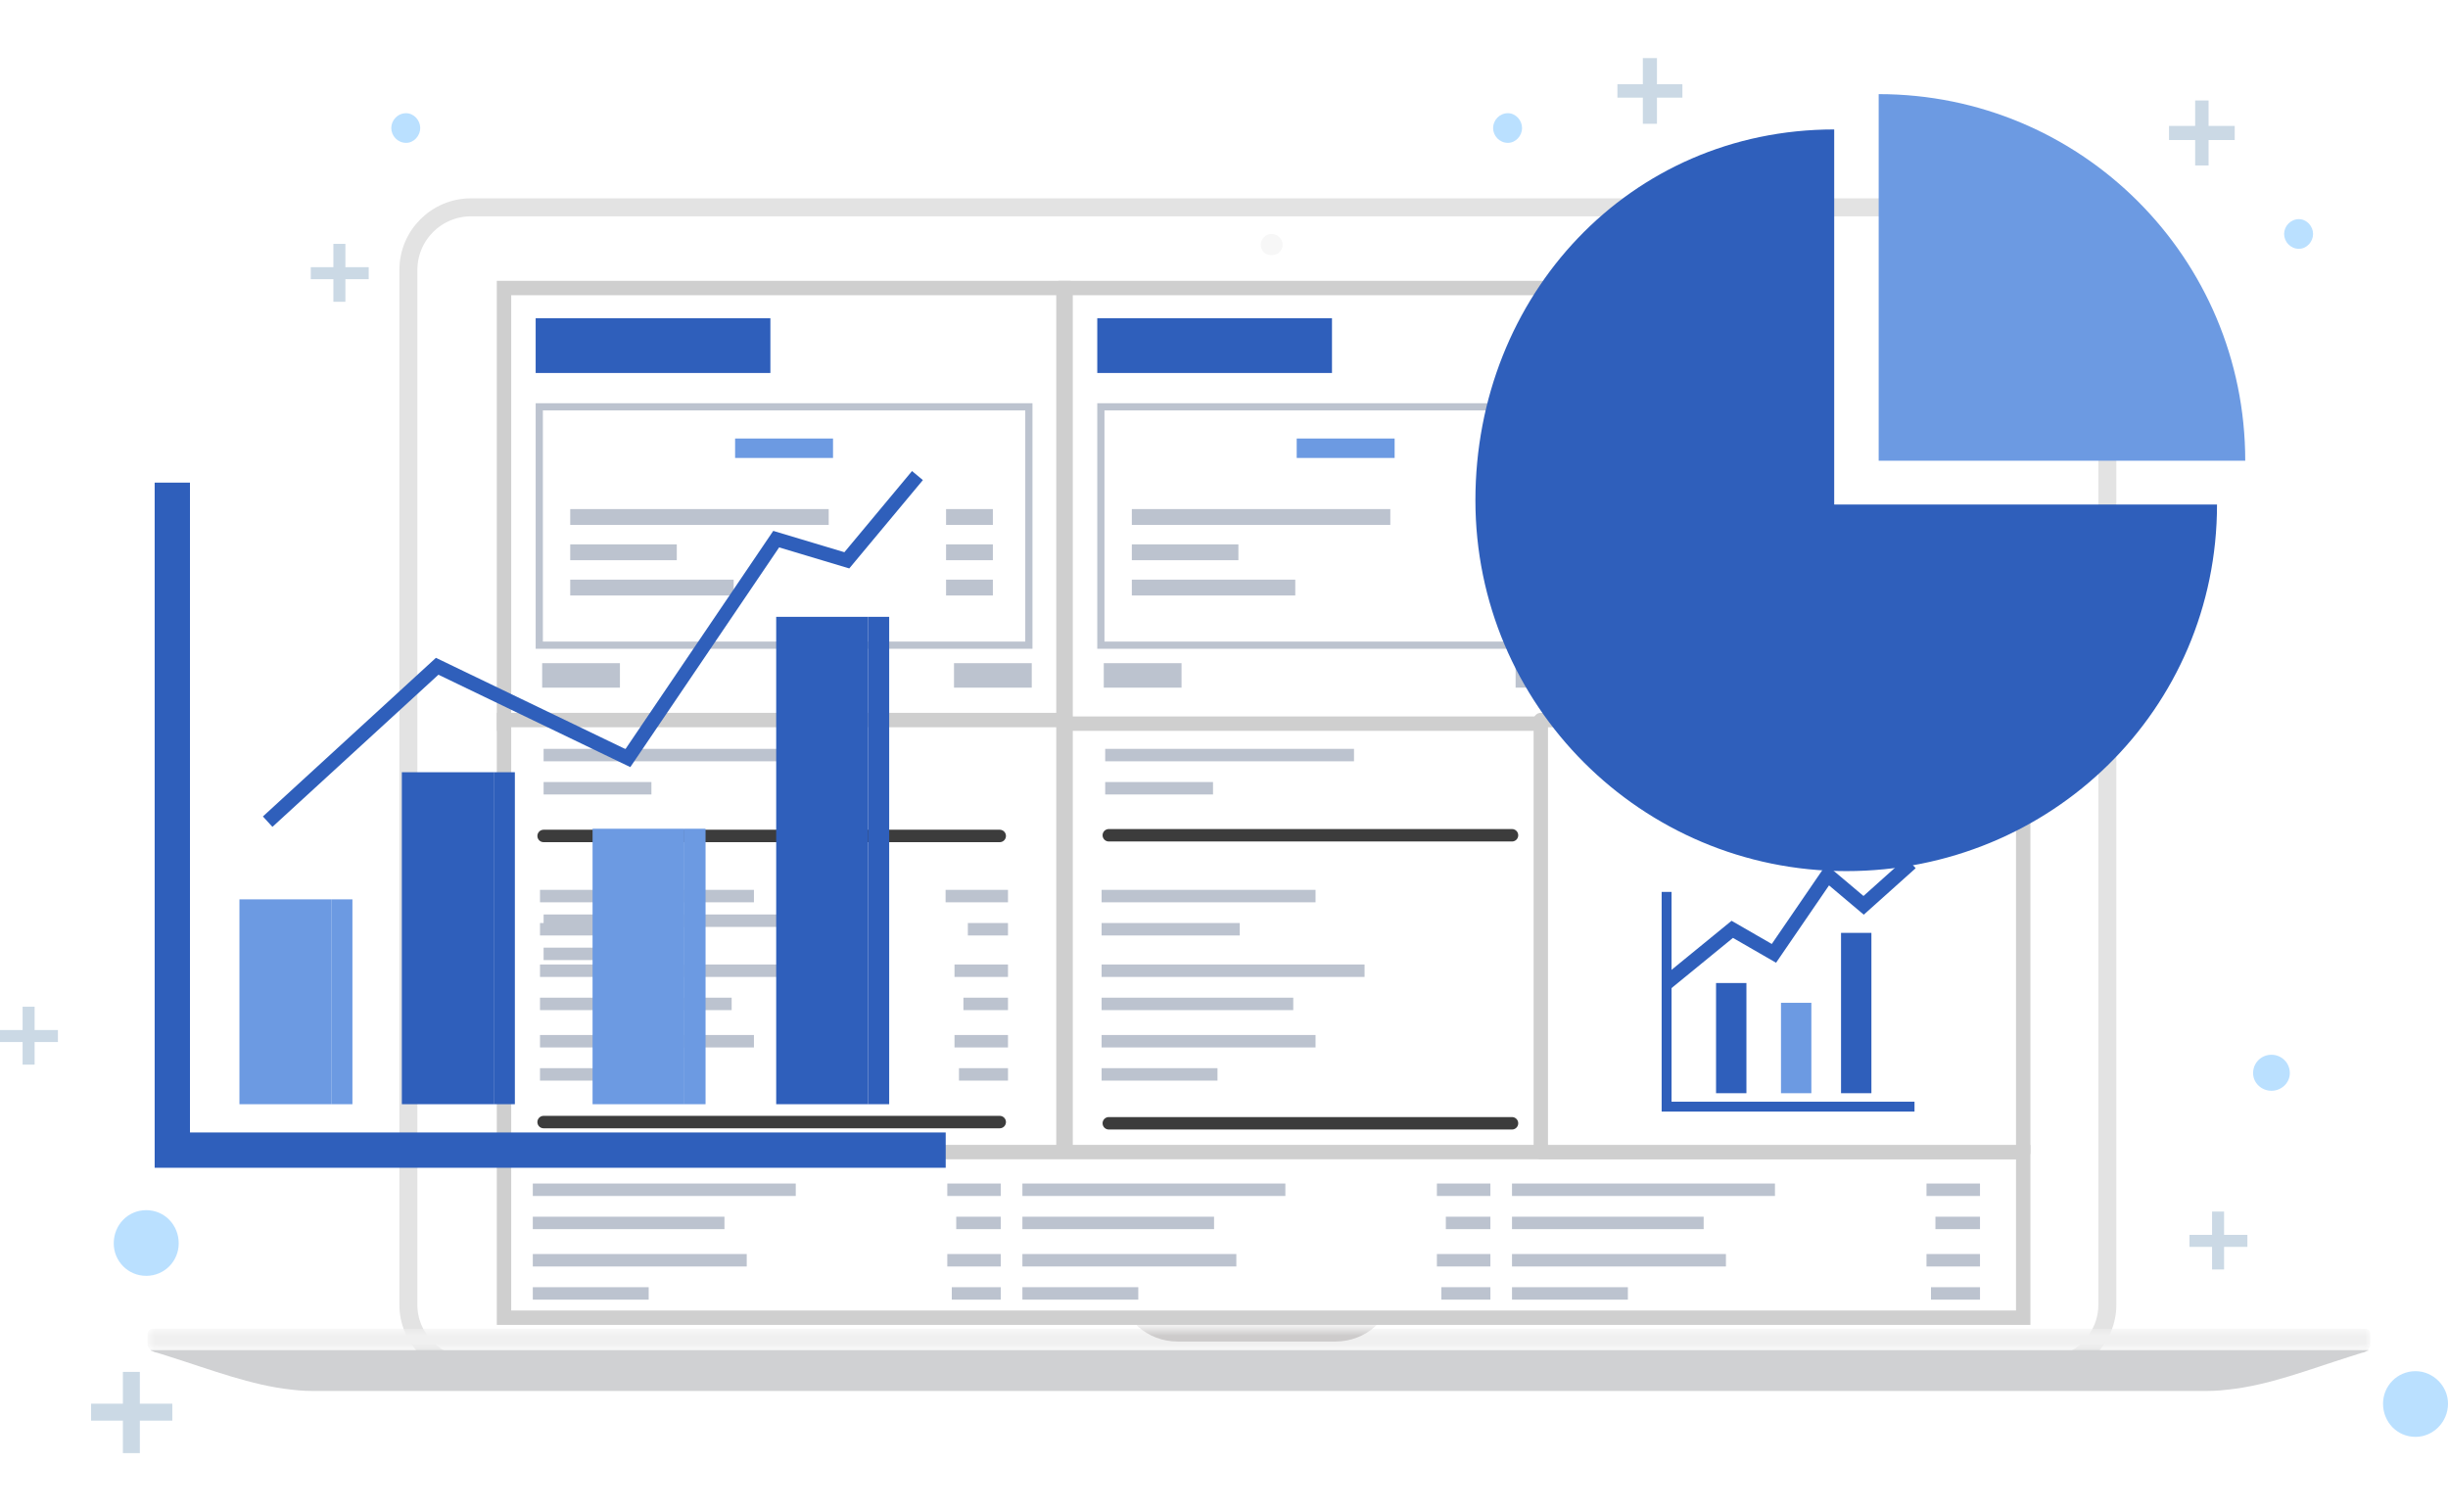 <svg width="340" height="210" viewBox="0 0 340 210" fill="none" xmlns="http://www.w3.org/2000/svg">
<g clip-path="url(#clip0_2561_2760)">
<g filter="url(#filter0_d_2561_2760)">
<path d="M283.982 28.794H65.424C60.614 28.794 56.719 32.689 56.719 37.499V181.21C56.719 185.933 60.625 189.817 65.424 189.817H283.982C288.781 189.817 292.687 185.933 292.687 181.21V37.499C292.687 32.689 288.792 28.794 283.982 28.794Z" fill="white" stroke="#E3E3E3" stroke-width="2.5" stroke-linejoin="round"/>
<path d="M176.573 32.496C177.456 32.496 178.143 33.183 178.143 33.968C178.143 34.85 177.456 35.439 176.573 35.439C175.788 35.439 175.102 34.85 175.102 33.968C175.102 33.183 175.788 32.496 176.573 32.496Z" fill="#F7F7F7"/>
<path d="M20.993 187.488C123.601 187.488 226.242 187.488 328.916 187.488C328.916 187.488 328.916 187.521 328.916 187.586C328.785 187.586 328.621 187.652 328.425 187.783C327.935 187.881 327.15 188.175 326.169 188.469C320.577 190.235 315.084 192.393 309.492 192.982C308.021 193.178 306.55 193.178 306.255 193.178C218.688 193.178 131.154 193.178 43.653 193.178C43.26 193.178 41.887 193.178 40.416 192.982C34.922 192.393 29.331 190.235 23.739 188.469C22.758 188.175 21.974 187.881 21.483 187.783C21.221 187.652 21.058 187.586 20.993 187.586C20.927 187.521 20.895 187.488 20.895 187.488C20.895 187.488 20.927 187.488 20.993 187.488Z" fill="#D0D1D3"/>
<mask id="mask0_2561_2760" style="mask-type:luminance" maskUnits="userSpaceOnUse" x="20" y="184" width="310" height="4">
<path d="M21.23 184.514H328.515C328.927 184.514 329.261 184.847 329.261 185.259V186.75C329.261 187.152 328.927 187.486 328.515 187.486H21.23C20.818 187.486 20.484 187.152 20.484 186.75V185.259C20.484 184.847 20.818 184.514 21.23 184.514Z" fill="white"/>
</mask>
<g mask="url(#mask0_2561_2760)">
<path d="M21.194 184.54H328.529C328.921 184.54 329.215 184.834 329.215 185.227V186.698C329.215 187.189 328.921 187.483 328.529 187.483H21.194C20.802 187.483 20.508 187.189 20.508 186.698V185.227C20.508 184.834 20.802 184.54 21.194 184.54Z" fill="#F0F0F0"/>
<path d="M162.453 155.701H186.585C191.097 155.701 194.53 159.429 194.236 163.647L193.353 179.342C193.157 183.266 189.626 186.307 185.506 186.307H163.532C159.412 186.307 155.881 183.266 155.684 179.342L154.704 163.647C154.507 159.429 157.843 155.701 162.453 155.701Z" fill="#CDCBCB"/>
</g>
<path d="M70 40H147.7V100.5H70V40Z" fill="white" stroke="#CFCFCF" stroke-width="2" stroke-miterlimit="100"/>
<path d="M74.898 56.5H142.898V89.6H74.898V56.5Z" fill="white" stroke="#BCC3CF" stroke-miterlimit="100"/>
<path d="M102.098 60.9H115.698V63.6H102.098V60.9Z" fill="#6C9AE2"/>
<path d="M79.199 70.7H115.099V72.9H79.199V70.7Z" fill="#BCC3CF"/>
<path d="M131.398 70.7H137.898V72.9H131.398V70.7Z" fill="#BCC3CF"/>
<path d="M79.199 75.6H93.999V77.8H79.199V75.6Z" fill="#BCC3CF"/>
<path d="M131.398 75.6H137.898V77.8H131.398V75.6Z" fill="#BCC3CF"/>
<path d="M79.199 80.5H101.899V82.7H79.199V80.5Z" fill="#BCC3CF"/>
<path d="M131.398 80.5H137.898V82.7H131.398V80.5Z" fill="#BCC3CF"/>
<path d="M132.5 92.1H143.3V95.5H132.5V92.1Z" fill="#BCC3CF"/>
<path d="M75.301 92.1H86.101V95.5H75.301V92.1Z" fill="#BCC3CF"/>
<path d="M74.398 44.2H106.998V51.8H74.398V44.2Z" fill="#2F5FBB"/>
<path d="M70 100H147.7V160.5H70V100Z" fill="white" stroke="#CFCFCF" stroke-width="2" stroke-miterlimit="100"/>
<path d="M75.5 104H110.055V105.728H75.5V104Z" fill="#BCC3CF"/>
<path d="M75.5 108.607H90.474V110.335H75.5V108.607Z" fill="#BCC3CF"/>
<path d="M75.5 116.095H138.851H75.5Z" fill="#D3D9E3"/>
<path d="M75.5 116.095H138.851" stroke="#3C3C3C" stroke-width="1.728" stroke-miterlimit="100" stroke-linecap="round"/>
<path d="M75.5 155.832H138.851H75.5Z" fill="#D3D9E3"/>
<path d="M75.5 155.832H138.851" stroke="#3C3C3C" stroke-width="1.728" stroke-miterlimit="100" stroke-linecap="round"/>
<path d="M75 123.581H104.714V125.309H75V123.581Z" fill="#BCC3CF"/>
<path d="M75 128.188H94.19V129.916H75V128.188Z" fill="#BCC3CF"/>
<path d="M75 150.073H91.095V148.346H75V150.073Z" fill="#BCC3CF"/>
<path d="M75 145.467H104.714V143.739H75V145.467Z" fill="#BCC3CF"/>
<path d="M75 138.555H101.619V140.282H75V138.555Z" fill="#BCC3CF"/>
<path d="M75 133.947H111.523V135.675H75V133.947Z" fill="#BCC3CF"/>
<path d="M139.999 123.581H131.332V125.309H139.999V123.581Z" fill="#BCC3CF"/>
<path d="M139.997 128.188H134.426V129.916H139.997V128.188Z" fill="#BCC3CF"/>
<path d="M140.001 150.073H133.191V148.346H140.001V150.073Z" fill="#BCC3CF"/>
<path d="M139.999 145.467H132.57V143.739H139.999V145.467Z" fill="#BCC3CF"/>
<path d="M139.999 138.555H133.809V140.282H139.999V138.555Z" fill="#BCC3CF"/>
<path d="M139.999 133.947H132.57V135.675H139.999V133.947Z" fill="#BCC3CF"/>
<path d="M148 100H225.7V160.5H148V100Z" fill="white" stroke="#CFCFCF" stroke-width="2" stroke-miterlimit="100"/>
<path d="M153.5 104H188.055V105.728H153.5V104Z" fill="#BCC3CF"/>
<path d="M153.5 108.607H168.474V110.335H153.5V108.607Z" fill="#BCC3CF"/>
<path d="M154 116H210H154Z" fill="#D3D9E3"/>
<path d="M154 116H210" stroke="#3C3C3C" stroke-width="1.728" stroke-miterlimit="100" stroke-linecap="round"/>
<path d="M154 156H210H154Z" fill="#D3D9E3"/>
<path d="M154 156H210" stroke="#3C3C3C" stroke-width="1.728" stroke-miterlimit="100" stroke-linecap="round"/>
<path d="M153 123.581H182.714V125.309H153V123.581Z" fill="#BCC3CF"/>
<path d="M153 128.188H172.19V129.916H153V128.188Z" fill="#BCC3CF"/>
<path d="M153 150.073H169.095V148.346H153V150.073Z" fill="#BCC3CF"/>
<path d="M153 145.467H182.714V143.739H153V145.467Z" fill="#BCC3CF"/>
<path d="M153 138.555H179.619V140.282H153V138.555Z" fill="#BCC3CF"/>
<path d="M153 133.947H189.523V135.675H153V133.947Z" fill="#BCC3CF"/>
<path d="M70 160H281V183H70V160Z" fill="white" stroke="#CFCFCF" stroke-width="2" stroke-miterlimit="100"/>
<path d="M75.5 127H110.055V128.728H75.5V127Z" fill="#BCC3CF"/>
<path d="M75.5 131.607H90.474V133.335H75.5V131.607Z" fill="#BCC3CF"/>
<path d="M210 180.492H226.095V178.765H210V180.492Z" fill="#BCC3CF"/>
<path d="M210 175.886H239.714V174.158H210V175.886Z" fill="#BCC3CF"/>
<path d="M210 168.974H236.619V170.701H210V168.974Z" fill="#BCC3CF"/>
<path d="M210 164.366H246.523V166.094H210V164.366Z" fill="#BCC3CF"/>
<path d="M274.999 154H266.332V155.728H274.999V154Z" fill="#BCC3CF"/>
<path d="M274.997 158.607H269.426V160.335H274.997V158.607Z" fill="#BCC3CF"/>
<path d="M275.001 180.492H268.191V178.765H275.001V180.492Z" fill="#BCC3CF"/>
<path d="M274.999 175.886H267.57V174.158H274.999V175.886Z" fill="#BCC3CF"/>
<path d="M274.999 168.974H268.809V170.701H274.999V168.974Z" fill="#BCC3CF"/>
<path d="M274.999 164.366H267.57V166.094H274.999V164.366Z" fill="#BCC3CF"/>
<path d="M142 180.491H158.095V178.764H142V180.491Z" fill="#BCC3CF"/>
<path d="M142 175.885H171.714V174.157H142V175.885Z" fill="#BCC3CF"/>
<path d="M142 168.974H168.619V170.701H142V168.974Z" fill="#BCC3CF"/>
<path d="M142 164.366H178.523V166.094H142V164.366Z" fill="#BCC3CF"/>
<path d="M207.001 180.491H200.191V178.764H207.001V180.491Z" fill="#BCC3CF"/>
<path d="M206.999 175.885H199.57V174.157H206.999V175.885Z" fill="#BCC3CF"/>
<path d="M206.999 168.974H200.809V170.701H206.999V168.974Z" fill="#BCC3CF"/>
<path d="M206.999 164.366H199.57V166.094H206.999V164.366Z" fill="#BCC3CF"/>
<path d="M74 158.607H93.19V160.335H74V158.607Z" fill="#BCC3CF"/>
<path d="M74 180.492H90.095V178.765H74V180.492Z" fill="#BCC3CF"/>
<path d="M74 175.886H103.714V174.158H74V175.886Z" fill="#BCC3CF"/>
<path d="M74 168.974H100.619V170.701H74V168.974Z" fill="#BCC3CF"/>
<path d="M74 164.366H110.523V166.094H74V164.366Z" fill="#BCC3CF"/>
<path d="M139.001 180.492H132.191V178.765H139.001V180.492Z" fill="#BCC3CF"/>
<path d="M138.999 175.886H131.57V174.158H138.999V175.886Z" fill="#BCC3CF"/>
<path d="M138.999 168.974H132.809V170.701H138.999V168.974Z" fill="#BCC3CF"/>
<path d="M138.999 164.366H131.57V166.094H138.999V164.366Z" fill="#BCC3CF"/>
<path d="M148 40H225.7V100.5H148V40Z" fill="white" stroke="#CFCFCF" stroke-width="2" stroke-miterlimit="100"/>
<path d="M152.898 56.5H220.898V89.6H152.898V56.5Z" fill="white" stroke="#BCC3CF" stroke-miterlimit="100"/>
<path d="M180.098 60.9H193.698V63.6H180.098V60.9Z" fill="#6C9AE2"/>
<path d="M157.199 70.7H193.099V72.9H157.199V70.7Z" fill="#BCC3CF"/>
<path d="M209.398 70.7H215.898V72.9H209.398V70.7Z" fill="#BCC3CF"/>
<path d="M157.199 75.6H171.999V77.8H157.199V75.6Z" fill="#BCC3CF"/>
<path d="M209.398 75.6H215.898V77.8H209.398V75.6Z" fill="#BCC3CF"/>
<path d="M157.199 80.5H179.899V82.7H157.199V80.5Z" fill="#BCC3CF"/>
<path d="M209.398 80.5H215.898V82.7H209.398V80.5Z" fill="#BCC3CF"/>
<path d="M210.5 92.1H221.3V95.5H210.5V92.1Z" fill="#BCC3CF"/>
<path d="M153.301 92.1H164.101V95.5H153.301V92.1Z" fill="#BCC3CF"/>
<path d="M152.398 44.2H184.998V51.8H152.398V44.2Z" fill="#2F5FBB"/>
<path d="M214 100H281V160H214V100Z" fill="white" stroke="#CFCFCF" stroke-width="2" stroke-linejoin="round"/>
<path d="M245.531 104.793C236.408 104.793 229.051 97.436 229.051 88.411C229.051 79.288 236.212 71.931 245.237 71.931V88.705H261.913C261.913 97.73 254.556 104.793 245.531 104.793Z" fill="#77C2FF"/>
<path d="M247.005 70.851C255.931 70.851 263.092 78.012 263.092 86.938H247.005V70.851Z" fill="#ECB01F"/>
<path d="M265.904 154.375H230.785V123.867H232.159V153.002H265.904V154.375Z" fill="#2F5FBB"/>
<path d="M238.34 136.521H242.558V151.823H238.34V136.521Z" fill="#2F5FBB"/>
<path d="M247.359 139.268H251.577V151.824H247.359V139.268Z" fill="#6C9AE2"/>
<path d="M255.699 129.555H259.917V151.822H255.699V129.555Z" fill="#2F5FBB"/>
<path d="M231.469 136.52L240.592 129.065L246.379 132.4L253.835 121.511L258.838 125.73L265.41 119.844" stroke="#2F5FBB" stroke-width="1.962" stroke-miterlimit="100"/>
<g filter="url(#filter1_d_2561_2760)">
<path d="M256.418 120.978C227.97 120.978 204.918 97.926 204.918 69.478C204.918 41.03 226.303 17.977 254.751 17.977V70.066H307.919C307.919 98.514 284.866 120.978 256.418 120.978Z" fill="#2F5FBB"/>
<path d="M260.928 13.072C289.081 13.072 311.839 35.831 311.839 63.984H260.928V13.072Z" fill="#6C9AE2"/>
</g>
</g>
<g filter="url(#filter2_d_2561_2760)">
<path d="M26.385 157.764H130.857V161.688H21.971V67.516H25.895V157.274V157.764H26.385Z" fill="#2F5FBB" stroke="#2F5FBB" stroke-width="0.981"/>
<path d="M56.303 107.736H68.075V152.86H56.303V107.736Z" fill="#2F5FBB" stroke="#2F5FBB" stroke-width="0.981"/>
<path d="M69.057 107.736H71.019V152.86H69.057V107.736Z" fill="#2F5FBB" stroke="#2F5FBB" stroke-width="0.981"/>
<path d="M82.301 115.094H95.053V153.351H82.301V115.094Z" fill="#6C9AE2"/>
<path d="M95.541 115.584H97.503V152.861H95.541V115.584Z" fill="#6C9AE2" stroke="#6C9AE2" stroke-width="0.981"/>
<path d="M33.254 124.902H46.006V153.35H33.254V124.902Z" fill="#6C9AE2"/>
<path d="M46.004 124.902H48.947V153.35H46.004V124.902Z" fill="#6C9AE2"/>
<path d="M108.295 86.154H120.067V152.859H108.295V86.154Z" fill="#2F5FBB" stroke="#2F5FBB" stroke-width="0.981"/>
<path d="M121.045 86.154H123.007V152.859H121.045V86.154Z" fill="#2F5FBB" stroke="#2F5FBB" stroke-width="0.981"/>
<path d="M37.176 114.112L60.719 92.531L87.205 105.283L107.805 74.874L117.614 77.816L127.424 66.045" stroke="#2F5FBB" stroke-width="1.962" stroke-miterlimit="100"/>
</g>
<path d="M23.933 197.295H19.421V201.807H17.067V197.295H12.652V194.941H17.067V190.526H19.421V194.941H23.933V197.295Z" fill="#CBD9E5"/>
<path d="M312.138 173.165H308.9V176.304H307.233V173.165H304.094V171.497H307.233V168.26H308.9V171.497H312.138V173.165Z" fill="#CBD9E5"/>
<path d="M51.208 38.773H47.971V41.912H46.303V38.773H43.164V37.105H46.303V33.868H47.971V37.105H51.208V38.773Z" fill="#CBD9E5"/>
<path d="M8.044 144.716H4.807V147.855H3.139V144.716H0V143.049H3.139V139.812H4.807V143.049H8.044V144.716Z" fill="#CBD9E5"/>
<path d="M233.666 13.562H230.134V17.191H228.172V13.562H224.641V11.698H228.172V8.068H230.134V11.698H233.666V13.562Z" fill="#CBD9E5"/>
<path d="M310.377 19.448H306.747V22.979H304.884V19.448H301.254V17.486H304.884V13.954H306.747V17.486H310.377V19.448Z" fill="#CBD9E5"/>
<path opacity="0.5" d="M335.489 190.427C337.941 190.427 340.001 192.487 340.001 194.939C340.001 197.49 337.941 199.55 335.489 199.55C332.938 199.55 330.977 197.49 330.977 194.939C330.977 192.487 332.938 190.427 335.489 190.427Z" fill="#77C2FF"/>
<path opacity="0.5" d="M20.309 168.065C22.86 168.065 24.822 170.125 24.822 172.676C24.822 175.128 22.86 177.188 20.309 177.188C17.759 177.188 15.797 175.128 15.797 172.676C15.797 170.125 17.759 168.065 20.309 168.065Z" fill="#77C2FF"/>
<path opacity="0.5" d="M315.48 146.483C316.853 146.483 318.031 147.562 318.031 149.034C318.031 150.407 316.853 151.486 315.48 151.486C314.107 151.486 312.93 150.407 312.93 149.034C312.93 147.562 314.107 146.483 315.48 146.483Z" fill="#77C2FF"/>
<path opacity="0.5" d="M319.298 30.435C320.377 30.435 321.26 31.416 321.26 32.495C321.26 33.574 320.377 34.555 319.298 34.555C318.121 34.555 317.238 33.574 317.238 32.495C317.238 31.416 318.121 30.435 319.298 30.435Z" fill="#77C2FF"/>
<path opacity="0.5" d="M56.404 15.721C57.483 15.721 58.366 16.702 58.366 17.781C58.366 18.86 57.483 19.841 56.404 19.841C55.227 19.841 54.344 18.86 54.344 17.781C54.344 16.702 55.227 15.721 56.404 15.721Z" fill="#77C2FF"/>
<path opacity="0.5" d="M209.435 15.721C210.514 15.721 211.397 16.702 211.397 17.781C211.397 18.86 210.514 19.841 209.435 19.841C208.258 19.841 207.375 18.86 207.375 17.781C207.375 16.702 208.258 15.721 209.435 15.721Z" fill="#77C2FF"/>
</g>
<defs>
<filter id="filter0_d_2561_2760" x="15.508" y="8.072" width="318.707" height="190.105" filterUnits="userSpaceOnUse" color-interpolation-filters="sRGB">
<feFlood flood-opacity="0" result="BackgroundImageFix"/>
<feColorMatrix in="SourceAlpha" type="matrix" values="0 0 0 0 0 0 0 0 0 0 0 0 0 0 0 0 0 0 127 0" result="hardAlpha"/>
<feOffset/>
<feGaussianBlur stdDeviation="2.5"/>
<feComposite in2="hardAlpha" operator="out"/>
<feColorMatrix type="matrix" values="0 0 0 0 0 0 0 0 0 0 0 0 0 0 0 0 0 0 0.1 0"/>
<feBlend mode="normal" in2="BackgroundImageFix" result="effect1_dropShadow_2561_2760"/>
<feBlend mode="normal" in="SourceGraphic" in2="effect1_dropShadow_2561_2760" result="shape"/>
</filter>
<filter id="filter1_d_2561_2760" x="199.918" y="8.072" width="116.922" height="117.906" filterUnits="userSpaceOnUse" color-interpolation-filters="sRGB">
<feFlood flood-opacity="0" result="BackgroundImageFix"/>
<feColorMatrix in="SourceAlpha" type="matrix" values="0 0 0 0 0 0 0 0 0 0 0 0 0 0 0 0 0 0 127 0" result="hardAlpha"/>
<feOffset/>
<feGaussianBlur stdDeviation="2.5"/>
<feComposite in2="hardAlpha" operator="out"/>
<feColorMatrix type="matrix" values="0 0 0 0 0 0 0 0 0 0 0 0 0 0 0 0 0 0 0.1 0"/>
<feBlend mode="normal" in2="BackgroundImageFix" result="effect1_dropShadow_2561_2760"/>
<feBlend mode="normal" in="SourceGraphic" in2="effect1_dropShadow_2561_2760" result="shape"/>
</filter>
<filter id="filter2_d_2561_2760" x="16.48" y="60.417" width="119.867" height="106.762" filterUnits="userSpaceOnUse" color-interpolation-filters="sRGB">
<feFlood flood-opacity="0" result="BackgroundImageFix"/>
<feColorMatrix in="SourceAlpha" type="matrix" values="0 0 0 0 0 0 0 0 0 0 0 0 0 0 0 0 0 0 127 0" result="hardAlpha"/>
<feOffset/>
<feGaussianBlur stdDeviation="2.5"/>
<feComposite in2="hardAlpha" operator="out"/>
<feColorMatrix type="matrix" values="0 0 0 0 0 0 0 0 0 0 0 0 0 0 0 0 0 0 0.1 0"/>
<feBlend mode="normal" in2="BackgroundImageFix" result="effect1_dropShadow_2561_2760"/>
<feBlend mode="normal" in="SourceGraphic" in2="effect1_dropShadow_2561_2760" result="shape"/>
</filter>
<clipPath id="clip0_2561_2760">
<rect width="340" height="210" fill="white"/>
</clipPath>
</defs>
</svg>
